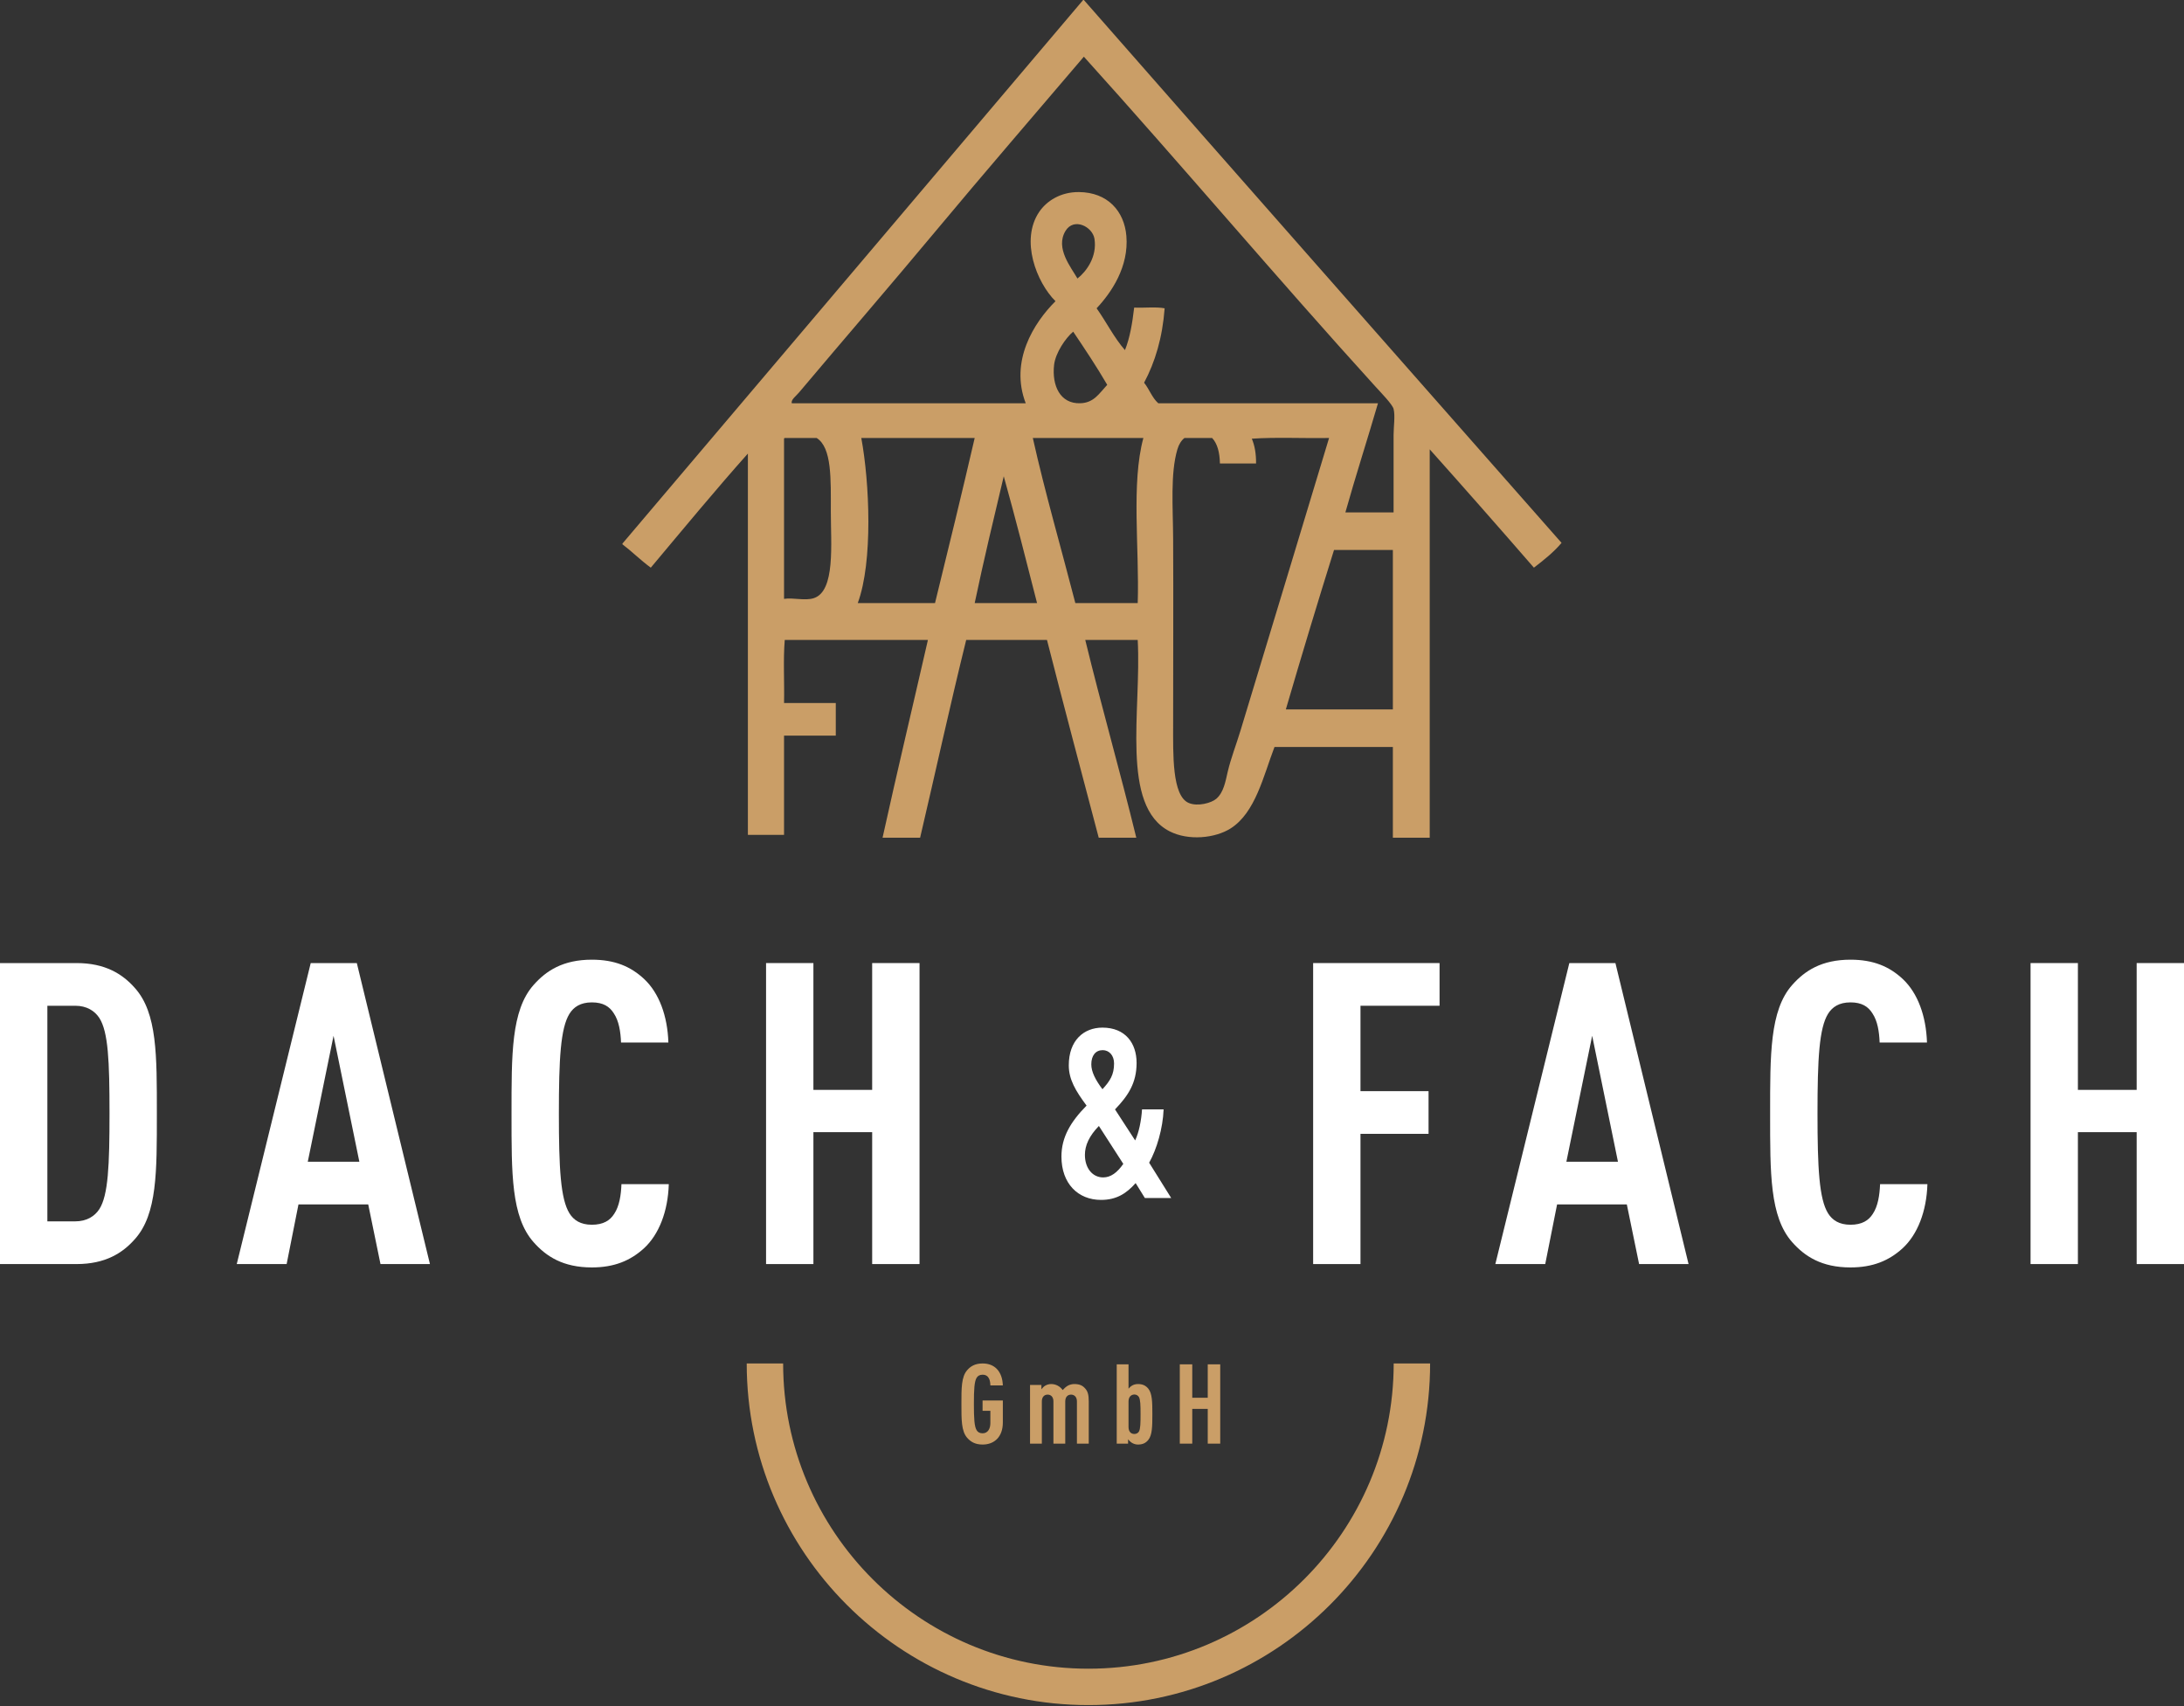 <?xml version="1.0" encoding="utf-8"?>
<!-- Generator: Adobe Illustrator 15.0.0, SVG Export Plug-In  -->
<!DOCTYPE svg PUBLIC "-//W3C//DTD SVG 1.1//EN" "http://www.w3.org/Graphics/SVG/1.1/DTD/svg11.dtd">
<svg version="1.1"
	 xmlns="http://www.w3.org/2000/svg" xmlns:xlink="http://www.w3.org/1999/xlink" xmlns:a="http://ns.adobe.com/AdobeSVGViewerExtensions/3.0/"
	 x="0px" y="0px" width="526px" height="411px" viewBox="0 0 526 411" enable-background="new 0 0 526 411" xml:space="preserve">
<rect x="0" y="0" width="526" height="411" fill="#333333" stroke="none"/>
<defs>
</defs>
<path fill="#FFFFFF" d="M32.486,298.454c-2.957,3.366-7.128,6.012-14.054,6.012H0v-72.499h18.432c6.926,0,11.097,2.646,14.054,6.007
	c5.396,6.008,5.292,16.29,5.292,30.24S37.881,292.451,32.486,298.454z M23.931,245.201c-1.121-1.729-3.055-2.952-5.805-2.952h-6.719
	v51.93h6.719c2.75,0,4.684-1.224,5.805-2.951c2.138-3.357,2.444-10.485,2.444-23.112S26.069,248.562,23.931,245.201z"/>
<path fill="#FFFFFF" d="M91.638,304.465l-2.952-14.359H71.883l-2.849,14.359H57.02l17.816-72.499h11.101l17.613,72.499H91.638z
	 M80.334,249.48l-6.21,30.344h12.425L80.334,249.48z"/>
<path fill="#FFFFFF" d="M155.07,300.695c-3.263,2.952-7.132,4.581-12.528,4.581c-6.926,0-10.998-2.646-14.049-6.106
	c-5.4-6.106-5.296-16.597-5.296-30.853s-0.104-24.947,5.296-31.055c3.051-3.465,7.124-6.11,14.049-6.11
	c5.499,0,9.369,1.629,12.627,4.685c3.564,3.361,5.603,8.855,5.805,15.272h-11.403c-0.104-2.65-0.513-5.197-1.732-7.024
	c-1.017-1.629-2.547-2.65-5.296-2.65s-4.379,1.12-5.396,2.75c-2.138,3.465-2.547,10.795-2.547,24.029
	c0,13.239,0.41,20.569,2.547,24.03c1.017,1.629,2.646,2.749,5.396,2.749s4.378-1.017,5.396-2.646
	c1.224-1.831,1.633-4.478,1.732-7.128h11.403C160.871,291.74,158.733,297.337,155.07,300.695z"/>
<path fill="#FFFFFF" d="M210.056,304.465v-31.77h-14.152v31.77H184.5v-72.499h11.403v30.546h14.152v-30.546h11.408v72.499H210.056z"
	/>
<path fill="#FFFFFF" d="M275.733,288.558l-2.223-3.596c-2.228,2.511-4.626,4.05-8.334,4.05c-5.54,0-9.536-3.933-9.536-10.444
	c0-4.621,2.169-8.334,6.053-12.271c-2.628-3.537-4.284-6.282-4.284-9.702c0-5.994,3.596-9.081,8.109-9.081
	c5.535,0,8.222,3.771,8.222,8.505c0,4.798-2.003,7.88-5.198,11.192l4.852,7.474c0.913-1.935,1.484-4.792,1.655-7.474h5.198
	c-0.176,4.567-1.656,9.589-3.483,12.843l5.311,8.505H275.733z M264.659,271.206c-2.34,2.399-3.366,4.681-3.366,6.962
	c0,3.199,1.827,5.427,4.396,5.427c1.827,0,3.366-1.143,4.851-3.258L264.659,271.206z M265.577,252.941
	c-1.715,0-2.745,1.31-2.745,3.42c0,1.772,0.972,3.712,2.687,5.994c1.827-1.998,2.794-3.479,2.794-6.22
	C268.313,254.192,267.116,252.941,265.577,252.941z"/>
<path fill="#FFFFFF" d="M327.663,242.249v20.569h16.394V273.1h-16.394v31.365h-11.402v-72.499h30.446v10.282H327.663z"/>
<path fill="#FFFFFF" d="M394.763,304.465l-2.952-14.359h-16.798l-2.854,14.359h-12.015l17.819-72.499h11.098l17.617,72.499H394.763z
	 M383.463,249.48l-6.214,30.344h12.425L383.463,249.48z"/>
<path fill="#FFFFFF" d="M458.195,300.695c-3.259,2.952-7.129,4.581-12.524,4.581c-6.925,0-10.997-2.646-14.053-6.106
	c-5.396-6.106-5.297-16.597-5.297-30.853s-0.099-24.947,5.297-31.055c3.056-3.465,7.128-6.11,14.053-6.11
	c5.495,0,9.365,1.629,12.628,4.685c3.559,3.361,5.598,8.855,5.8,15.272h-11.403c-0.103-2.65-0.508-5.197-1.732-7.024
	c-1.017-1.629-2.547-2.65-5.292-2.65c-2.749,0-4.378,1.12-5.399,2.75c-2.138,3.465-2.543,10.795-2.543,24.029
	c0,13.239,0.405,20.569,2.543,24.03c1.021,1.629,2.65,2.749,5.399,2.749c2.745,0,4.379-1.017,5.396-2.646
	c1.22-1.831,1.629-4.478,1.732-7.128h11.403C464,291.74,461.857,297.337,458.195,300.695z"/>
<path fill="#FFFFFF" d="M514.598,304.465v-31.77h-14.152v31.77h-11.403v-72.499h11.403v30.546h14.152v-30.546h11.403v72.499H514.598
	z"/>
<path fill-rule="evenodd" clip-rule="evenodd" fill="#CA9E67" d="M260.865,0c0.054,0,0.112,0,0.171,0
	c38.272,43.666,76.693,87.174,115.052,130.756c-1.922,2.289-4.279,4.14-6.655,5.974c-8.303-9.565-16.668-19.069-25.097-28.505
	c0,31.181,0,62.363,0,93.542c-2.957,0-5.918,0-8.874,0c0-7.283,0-14.566,0-21.85c-9.504,0-19.004,0-28.508,0
	c-2.668,6.961-4.585,15.833-10.584,19.631c-3.686,2.333-10.111,3.021-14.679,0.684c-11.921-6.102-6.75-29.196-7.682-46.089
	c-4.212,0-8.424,0-12.631,0c3.911,16.058,8.37,31.57,12.29,47.624c-3.016,0-6.035,0-9.05,0c-4.185-15.842-8.388-31.667-12.46-47.624
	c-6.484,0-12.974,0-19.458,0c-3.879,15.696-7.38,31.77-11.097,47.624c-3.015,0-6.03,0-9.045,0
	c3.523-15.991,7.29-31.741,10.922-47.624c-11.493,0-22.986,0-34.479,0c-0.401,4.723-0.059,10.186-0.171,15.192
	c4.154,0,8.307,0,12.461,0c0,2.617,0,5.236,0,7.853c-4.154,0-8.307,0-12.461,0c0,7.965,0,15.932,0,23.897c-2.902,0-5.805,0-8.708,0
	c0-30.611,0-61.225,0-91.838c-7.672,8.6-15.705,18.322-23.386,27.484c-2.398-1.753-4.469-3.836-6.827-5.634c0-0.056,0-0.112,0-0.171
	C186.917,87.305,223.884,43.646,260.865,0z M335.633,104.81c0-2.097,0.423-4.64,0-6.316c-0.279-1.098-3.028-3.91-4.441-5.463
	c-23.931-26.354-46.625-53.323-70.155-79.375c-11.768,13.835-23.89,27.846-35.676,41.994
	c-10.895,13.072-22.126,26.071-32.949,38.918c-0.707,0.844-1.989,1.733-1.706,2.561c18.779,0,37.557,0,56.331,0
	c-3.888-10.123,1.939-19.379,7.168-24.581c-4.554-4.529-8.541-14.688-3.924-21.508c1.805-2.664,5.18-4.813,9.558-4.779
	c6.917,0.049,10.94,4.587,11.439,10.582c0.612,7.364-3.542,13.554-7.169,17.413c2.341,3.29,4.194,7.072,6.827,10.071
	c1.196-2.957,1.782-6.525,2.218-10.242c2.39,0.115,5.234-0.225,7.34,0.171c-0.531,7.094-2.295,12.953-4.95,17.924
	c1.247,1.541,1.931,3.647,3.416,4.95c17.64,0,35.275,0,52.915,0c-2.569,8.811-5.354,17.402-7.853,26.289c3.87,0,7.74,0,11.61,0
	C335.633,117.601,335.633,110.77,335.633,104.81z M263.597,57.526c-0.463-2.945-4.995-5.238-6.998-1.876
	c-2.475,4.142,1.332,8.687,2.898,11.435C261.667,65.394,264.268,61.823,263.597,57.526z M258.471,79.886
	c-1.782,1.462-4.279,5.094-4.604,8.023c-0.549,4.918,1.427,9.385,6.313,9.218c3.303-0.112,4.523-2.335,6.489-4.439
	C264.092,88.268,261.288,84.071,258.471,79.886z M188.829,106.004c0,12.746,0,25.492,0,38.239c2.259-0.34,5.04,0.515,7.168-0.171
	c5.229-1.685,4.1-13.059,4.1-20.826c0-7.839,0.284-15.435-3.416-17.752c-2.561,0-5.121,0-7.681,0
	C188.802,105.521,188.812,105.761,188.829,106.004z M207.437,105.494c1.98,10.66,2.848,29.772-0.855,39.771
	c6.201,0,12.406,0,18.607,0c3.244-13.199,6.466-26.417,9.558-39.771C225.644,105.494,216.54,105.494,207.437,105.494z
	 M248.747,105.494c2.916,13.068,6.849,26.606,10.242,39.771c5.004,0,10.012,0,15.021,0c0.428-13.118-1.611-28.809,1.363-39.771
	C266.495,105.494,257.621,105.494,248.747,105.494z M283.567,108.225c-1.723,5.807-1.066,13.986-1.025,21.505
	c0.076,13.88,0,30.35,0,44.726c0,7.148-0.297,17.226,3.757,18.947c2.16,0.918,5.464,0.018,6.656-1.024
	c1.769-1.543,2.195-4.174,2.731-6.486c0.756-3.247,2.065-6.562,3.073-9.9c7.021-23.204,14.454-47.632,21.339-70.499
	c-6.146,0.112-12.748-0.229-18.607,0.169c0.693,1.64,1.049,3.618,1.021,5.976c-2.897,0-5.801,0-8.703,0
	c-0.054-2.621-0.585-4.766-1.876-6.145c-2.219,0-4.441,0-6.66,0C284.518,106.07,283.919,107.033,283.567,108.225z M234.747,145.265
	c5.009,0,10.017,0,15.021,0c-2.614-10.245-5.215-20.502-8.023-30.555C239.346,124.828,236.917,134.915,234.747,145.265z
	 M309.686,170.87c8.591,0,17.186,0,25.776,0c0-12.8,0-25.605,0-38.408c-4.726,0-9.445,0-14.171,0
	C317.322,145.164,313.452,157.968,309.686,170.87z"/>
<path fill="#CA9E67" d="M236.646,347.936c-1.823,0-2.898-0.702-3.699-1.611c-1.426-1.611-1.395-4.401-1.395-8.154
	c0-3.762-0.031-6.547,1.395-8.158c0.801-0.914,1.876-1.606,3.699-1.606c1.476,0,2.601,0.477,3.406,1.287
	c0.94,0.963,1.422,2.357,1.476,3.996h-3.006c-0.022-1.071-0.266-2.574-1.876-2.574c-0.725,0-1.152,0.297-1.422,0.72
	c-0.563,0.914-0.67,2.844-0.67,6.336c0,3.483,0.108,5.418,0.67,6.327c0.27,0.432,0.698,0.729,1.422,0.729
	c1.287,0,1.876-1.13,1.876-2.448v-2.975h-1.876v-2.471h4.882v5.288C241.529,346.082,239.49,347.936,236.646,347.936z"/>
<path fill="#CA9E67" d="M259.371,347.719v-10.17c0-1.098-0.644-1.638-1.422-1.638s-1.391,0.54-1.391,1.638v10.17h-2.848v-10.17
	c0-1.098-0.612-1.638-1.395-1.638c-0.779,0-1.395,0.54-1.395,1.638v10.17h-2.844v-14.139h2.741v1.044
	c0.238-0.319,0.589-0.692,0.936-0.882c0.405-0.243,0.914-0.378,1.422-0.378c1.129,0,2.146,0.567,2.763,1.449
	c0.351-0.405,0.805-0.802,1.264-1.071c0.428-0.243,1.071-0.378,1.499-0.378c1.319,0,2.039,0.351,2.682,1.098
	c0.567,0.648,0.833,1.422,0.833,3.061v10.196H259.371z"/>
<path fill="#CA9E67" d="M276.548,346.833c-0.644,0.805-1.449,1.103-2.497,1.103c-0.509,0-1.018-0.162-1.423-0.405
	c-0.292-0.162-0.773-0.616-0.936-0.882v1.07h-2.736v-19.103h2.84v5.873c0.216-0.293,0.54-0.585,0.832-0.747
	c0.405-0.243,0.914-0.378,1.423-0.378c1.102,0,1.854,0.324,2.497,1.098c0.94,1.157,0.99,3.114,0.99,6.174
	C277.538,343.697,277.488,345.681,276.548,346.833z M274.293,336.479c-0.242-0.379-0.644-0.595-1.075-0.595
	c-0.347,0-0.72,0.136-0.963,0.378c-0.297,0.297-0.459,0.725-0.459,1.342v6.093c0,0.612,0.162,1.044,0.459,1.341
	c0.243,0.243,0.616,0.351,0.963,0.351c0.432,0,0.833-0.188,1.075-0.566c0.378-0.644,0.4-2.093,0.4-4.186
	C274.693,338.544,274.671,337.122,274.293,336.479z"/>
<path fill="#CA9E67" d="M290.876,347.719v-8.369h-3.73v8.369h-3.002v-19.103h3.002v8.051h3.73v-8.051h3.006v19.103H290.876z"/>
<path fill="#CA9E67" d="M262.134,410.693c-45.374,0-82.292-36.914-82.292-82.287h8.771c0,40.54,32.98,73.521,73.521,73.521
	c40.545,0,73.526-32.98,73.526-73.521h8.771C344.431,373.779,307.513,410.693,262.134,410.693z"/>
</svg>
